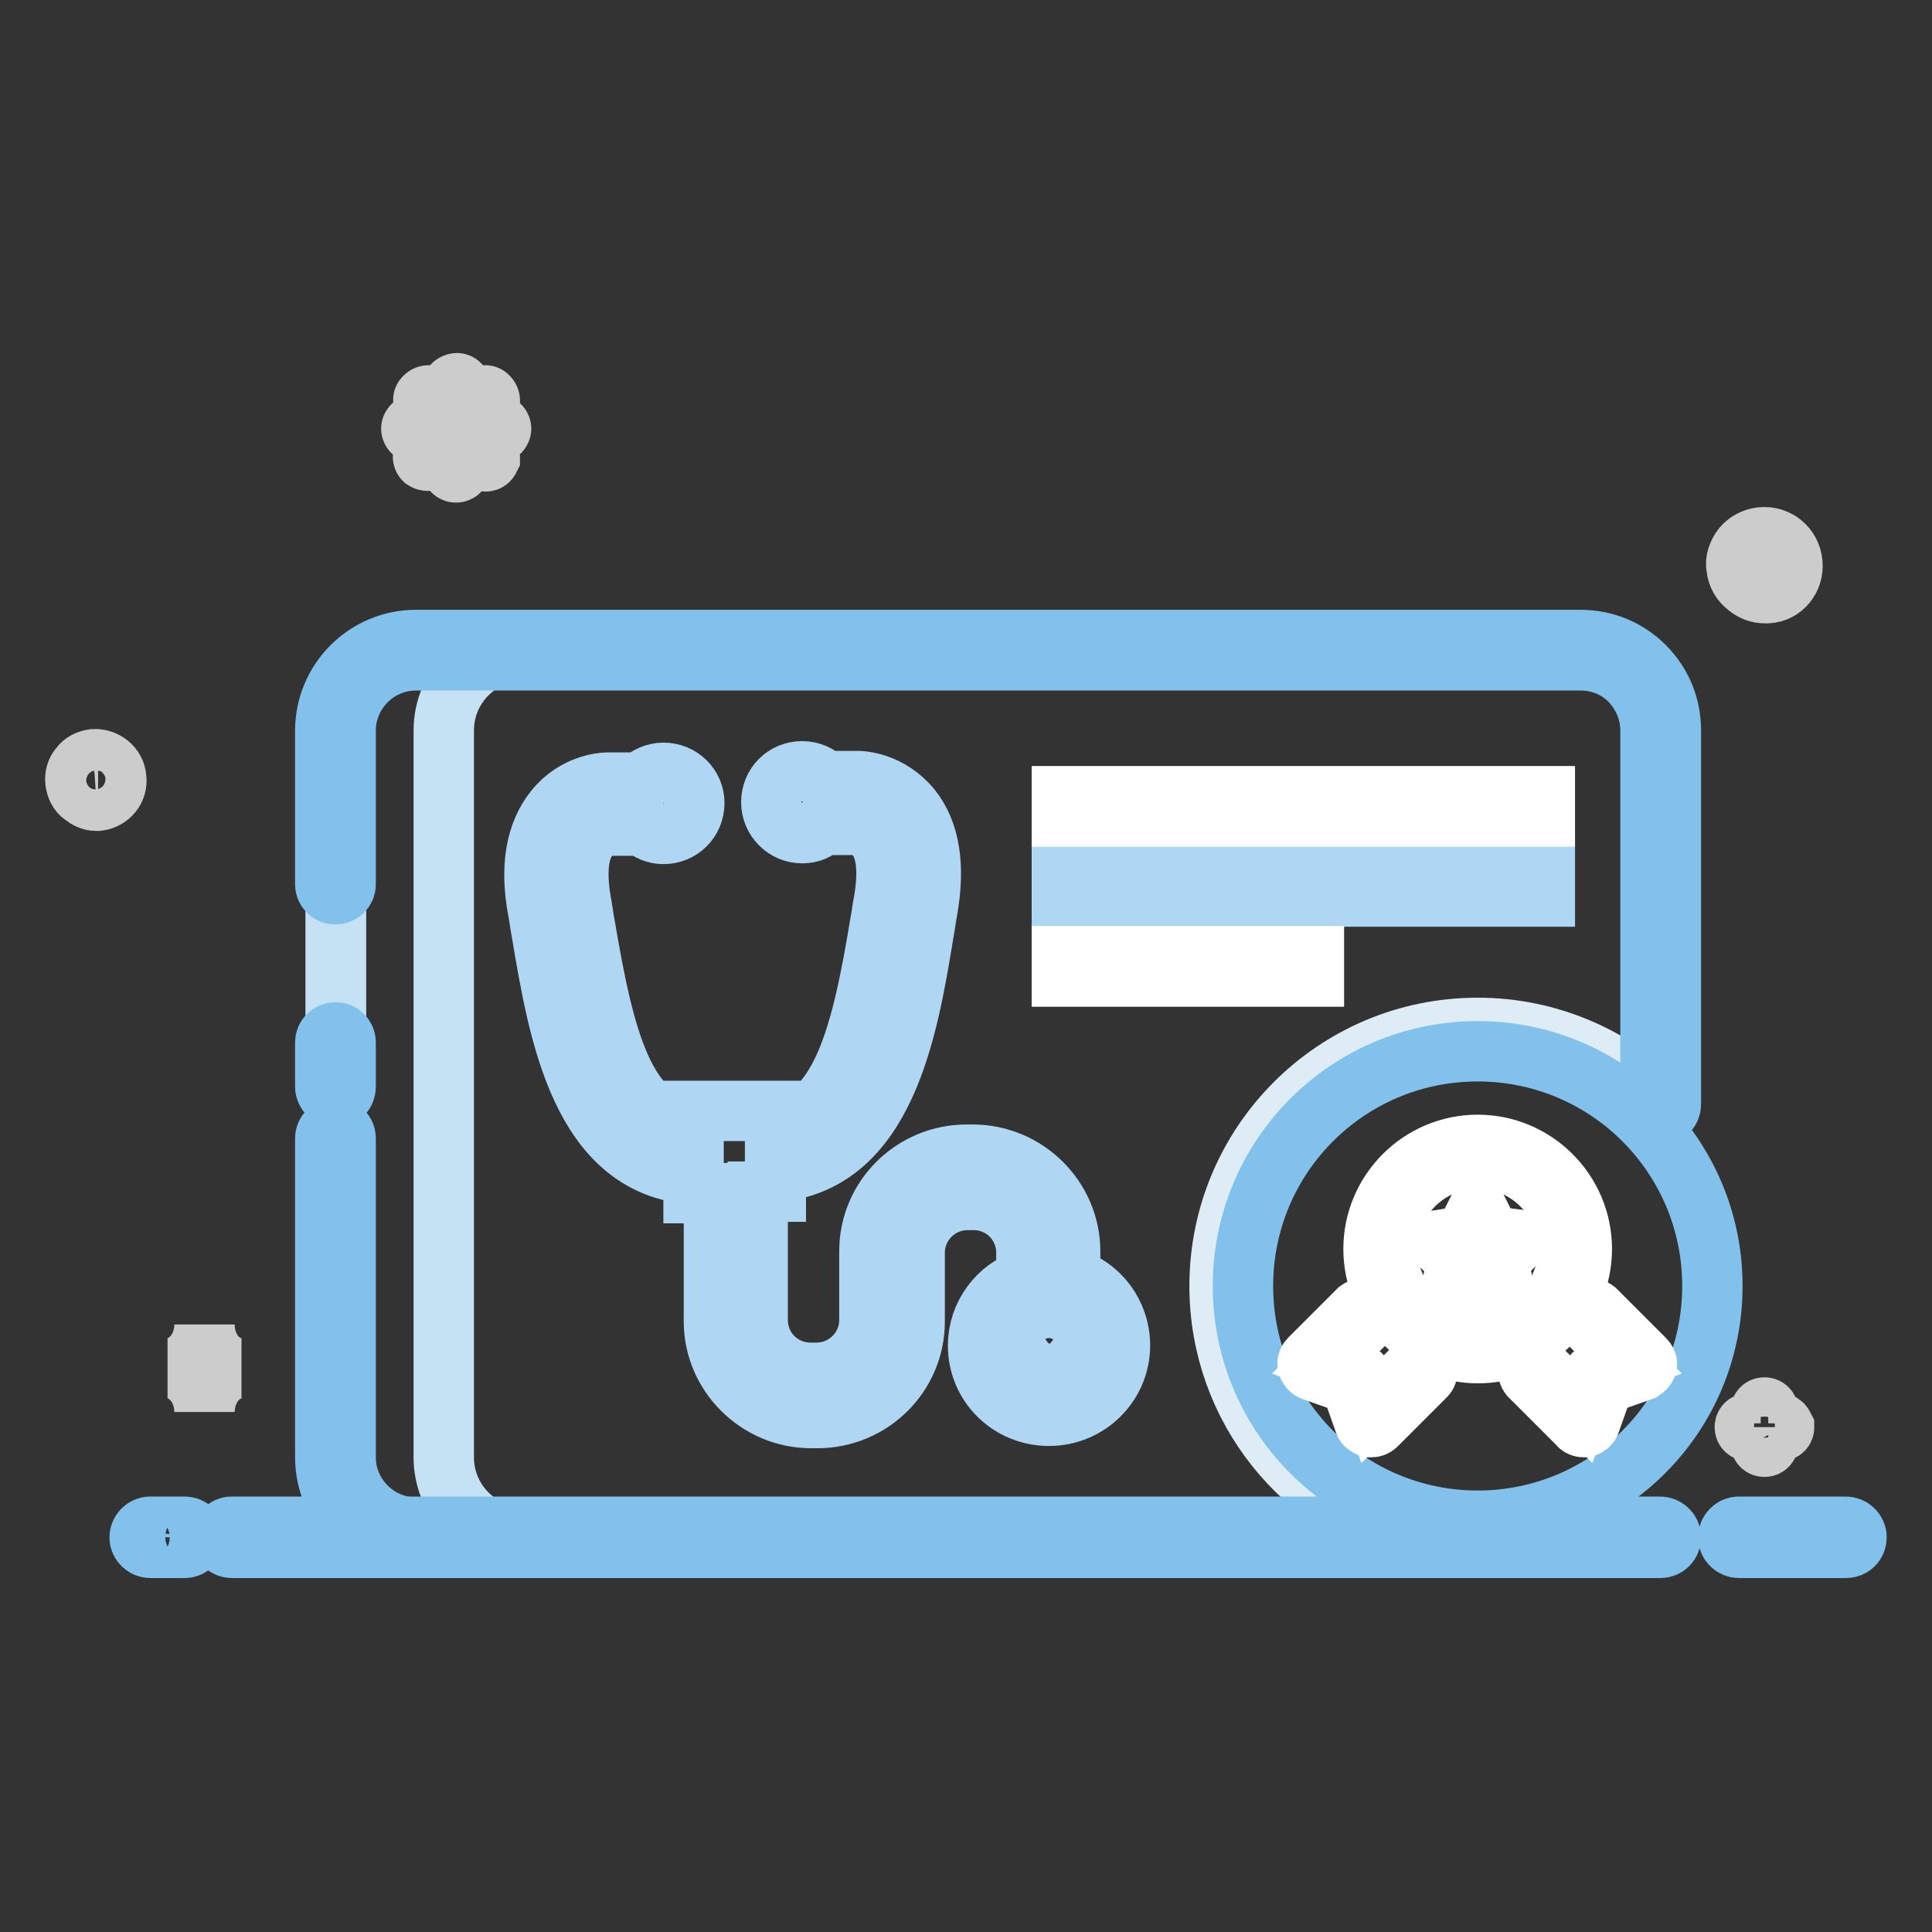 <?xml version="1.0" encoding="utf-8"?>
<!-- Svg Vector Icons : http://www.onlinewebfonts.com/icon -->
<!DOCTYPE svg PUBLIC "-//W3C//DTD SVG 1.1//EN" "http://www.w3.org/Graphics/SVG/1.1/DTD/svg11.dtd">
<svg version="1.1" xmlns="http://www.w3.org/2000/svg" xmlns:xlink="http://www.w3.org/1999/xlink" x="0px" y="0px" viewBox="0 0 256 256" enable-background="new 0 0 256 256" xml:space="preserve">
<rect x="0" y="0" width="256" height="256" fill="#333333" stroke="none"/>
<g> <path stroke-width="8" fill-opacity="0" stroke="#deedf5"  d="M161.6,170.4c0-18.9,15.3-34.2,34.2-34.2c9.5,0,18.1,3.9,24.3,10.1V96.8c0-5.9-4.8-10.6-10.6-10.6l0,0H55.1 c-5.9,0-10.6,4.8-10.6,10.6v96.3c0,5.9,4.8,10.6,10.6,10.6h132.8C172.8,200.2,161.6,186.6,161.6,170.4L161.6,170.4z"/> <path stroke-width="8" fill-opacity="0" stroke="#afd7f3"  d="M140.7,116.1h64v2.7h-64V116.1z"/> <path stroke-width="8" fill-opacity="0" stroke="#ffffff"  d="M140.7,105.5h64v2.7h-64V105.5z M140.7,126.7h33.4v2.7h-33.4V126.7z"/> <path stroke-width="8" fill-opacity="0" stroke="#81c1eb"  d="M164.7,170.4c0,17.2,13.9,31.1,31.1,31.1s31.1-13.9,31.1-31.1c0-17.2-13.9-31.1-31.1-31.1 C178.6,139.3,164.7,153.2,164.7,170.4C164.7,170.4,164.7,170.4,164.7,170.4L164.7,170.4z"/> <path stroke-width="8" fill-opacity="0" stroke="#c5e2f4"  d="M58.8,193.1V96.8c0-5.9,4.8-10.6,10.6-10.6H55.1c-5.9,0-10.6,4.8-10.6,10.6v96.3c0,5.9,4.8,10.6,10.6,10.6 h14.3C63.6,203.7,58.8,199,58.8,193.1z"/> <path stroke-width="8" fill-opacity="0" stroke="#81c1eb"  d="M55.1,205.1c-6.6,0-12-5.4-12-12v-42.3c0-0.7,0.6-1.3,1.4-1.3c0.7,0,1.3,0.6,1.3,1.3v42.3 c0,5.1,4.2,9.3,9.3,9.3c0.7,0,1.3,0.6,1.3,1.4C56.4,204.5,55.8,205.1,55.1,205.1L55.1,205.1z M44.5,145.4c-0.7,0-1.4-0.6-1.4-1.4 l0,0v-5.9c0-0.7,0.6-1.3,1.4-1.3c0.7,0,1.3,0.6,1.3,1.3v5.9C45.8,144.8,45.2,145.4,44.5,145.4C44.5,145.4,44.5,145.4,44.5,145.4z  M220.1,147.7c-0.7,0-1.4-0.6-1.4-1.4V96.8c0-2.5-1-4.8-2.7-6.6c-1.8-1.8-4.1-2.7-6.6-2.7H55.1c-5.1,0-9.3,4.2-9.3,9.3v20.4 c0,0.7-0.6,1.3-1.4,1.3c-0.7,0-1.3-0.6-1.3-1.3V96.8c0-6.6,5.4-12,12-12h154.3c3.2,0,6.2,1.2,8.5,3.5c2.3,2.3,3.5,5.3,3.5,8.5v49.5 C221.4,147.1,220.8,147.7,220.1,147.7z"/> <path stroke-width="8" fill-opacity="0" stroke="#81c1eb"  d="M244.6,205.1h-14.2c-0.7,0-1.4-0.6-1.4-1.4c0-0.7,0.6-1.4,1.4-1.4c0,0,0,0,0,0h14.2c0.7,0,1.4,0.6,1.4,1.4 C246,204.5,245.4,205.1,244.6,205.1C244.6,205.1,244.6,205.1,244.6,205.1z M220,205.1H30.7c-0.7,0-1.4-0.6-1.4-1.4 c0-0.7,0.6-1.4,1.4-1.4c0,0,0,0,0,0H220c0.7,0,1.4,0.6,1.4,1.4C221.4,204.5,220.8,205.1,220,205.1C220,205.1,220,205.1,220,205.1z  M24.5,205.1h-4.6c-0.7,0-1.4-0.6-1.4-1.4c0-0.7,0.6-1.4,1.4-1.4c0,0,0,0,0,0h4.6c0.7,0,1.4,0.6,1.4,1.4 C25.8,204.5,25.2,205.1,24.5,205.1C24.5,205.1,24.5,205.1,24.5,205.1z"/> <path stroke-width="8" fill-opacity="0" stroke="#cccccc"  d="M15.4,103.1c-0.1-1.5-1.5-2.6-3-2.5c-0.7,0.1-1.4,0.4-1.8,1c-0.5,0.5-0.7,1.3-0.6,2c0.1,0.7,0.4,1.4,1,1.8 c0.5,0.4,1.1,0.7,1.7,0.7H13C14.5,105.9,15.6,104.6,15.4,103.1z M13.8,105.3c-0.8,0.4-1.8,0.3-2.5-0.3c-0.5-0.4-0.8-0.9-0.8-1.5 c-0.1-0.6,0.1-1.2,0.5-1.6c0.4-0.5,0.9-0.8,1.5-0.8h0.2c1.2,0,2.1,0.9,2.2,2C15,104,14.6,104.9,13.8,105.3z M237.5,74.6 c-0.2-2.1-2-3.6-4.1-3.4c-1,0.1-1.9,0.6-2.5,1.3c-0.6,0.8-1,1.8-0.8,2.7c0.1,1,0.6,1.9,1.4,2.5c0.7,0.6,1.5,0.9,2.4,0.9h0.3 C236.2,78.5,237.7,76.7,237.5,74.6z M235.2,77.6c-1.1,0.6-2.4,0.4-3.4-0.4c-0.6-0.5-1-1.3-1.1-2.1c-0.1-0.8,0.2-1.6,0.7-2.3 c0.5-0.6,1.3-1,2.1-1.1h0.3c1.6,0,2.9,1.2,3.1,2.8C237,75.9,236.3,77.1,235.2,77.6L235.2,77.6z M60.4,62.6c-0.3,0-0.6-0.3-0.6-0.6 v-3.8l-2.7,2.7c-0.2,0.2-0.6,0.2-0.9,0c-0.2-0.2-0.2-0.6,0-0.8l2.7-2.7h-3.8c-0.3,0-0.6-0.3-0.6-0.6c0-0.3,0.3-0.6,0.6-0.6l0,0H59 l-2.7-2.7c-0.2-0.2-0.3-0.6-0.1-0.8c0,0,0,0,0.1-0.1c0.2-0.2,0.6-0.3,0.8-0.1c0,0,0,0,0.1,0.1l2.7,2.7v-3.8 c-0.1-0.3,0.1-0.6,0.5-0.7c0.3-0.1,0.6,0.1,0.7,0.5c0,0.1,0,0.2,0,0.2v3.8l2.7-2.7c0.2-0.2,0.6-0.3,0.8-0.1c0,0,0,0,0.1,0.1 c0.2,0.2,0.3,0.6,0.1,0.8c0,0,0,0-0.1,0.1l-2.7,2.7h3.8c0.3,0,0.6,0.3,0.6,0.6s-0.3,0.6-0.6,0.6h-3.8l2.7,2.7 c0.2,0.2,0.2,0.4,0.2,0.6c-0.1,0.2-0.2,0.4-0.4,0.4c-0.2,0.1-0.4,0-0.6-0.2L61,58.3v3.8C61,62.4,60.7,62.6,60.4,62.6L60.4,62.6z  M235.9,188.6h-1.6V187c0-0.3-0.2-0.5-0.5-0.5c-0.3,0-0.5,0.2-0.5,0.5c0,0,0,0,0,0v1.6h-1.6c-0.3,0-0.5,0.2-0.5,0.5 c0,0.3,0.2,0.5,0.5,0.5h1.6v1.6c0,0.3,0.2,0.5,0.5,0.5c0,0,0,0,0,0l0,0c0.3,0,0.5-0.2,0.5-0.5c0,0,0,0,0,0v-1.6h1.6 c0.3,0,0.5-0.2,0.5-0.5C236.3,188.9,236.1,188.6,235.9,188.6z M27.1,175.5c0,3.2-2.2,5.8-4.9,5.8c2.7,0,4.9,2.6,4.9,5.8 c0-3.2,2.2-5.8,4.9-5.8C29.2,181.3,27.1,178.7,27.1,175.5z"/> <path stroke-width="8" fill-opacity="0" stroke="#ffffff"  d="M199.2,170.7l-3.4-1.7l-3.4,1.8l0.6-3.8l-2.7-2.6l3.8-0.6l1.7-3.4l1.7,3.4l3.8,0.5l-2.7,2.7L199.2,170.7 L199.2,170.7z"/> <path stroke-width="8" fill-opacity="0" stroke="#ffffff"  d="M195.8,151.7c-7.6,0-13.8,6.2-13.8,13.8c0,7.6,6.2,13.8,13.8,13.8c7.6,0,13.8-6.2,13.8-13.8 C209.6,157.9,203.4,151.7,195.8,151.7z M195.8,177.5c-6.6,0-12-5.4-12-12s5.4-12,12-12c6.6,0,12,5.4,12,12 C207.8,172.1,202.4,177.5,195.8,177.5z"/> <path stroke-width="8" fill-opacity="0" stroke="#ffffff"  d="M197.5,163.8l-1.7-3.4l-1.7,3.4l-3.8,0.6l2.7,2.6l-0.6,3.8l3.4-1.8l3.4,1.7l-0.7-3.7l2.7-2.7L197.5,163.8z  M188.9,182.3l-6.5,6.5c-0.2,0.2-0.4,0.3-0.7,0.3h-0.2c-0.3-0.1-0.6-0.3-0.7-0.6l-1.8-5.1l-5.1-1.8c-0.3-0.1-0.5-0.4-0.6-0.7 c-0.1-0.3,0-0.6,0.2-0.8l6.5-6.5c0.4-0.3,1-0.3,1.3,0.1c0.3,0.3,0.3,0.8,0,1.2l-5.5,5.5l4.1,1.5c0.3,0.1,0.5,0.3,0.6,0.6l1.5,4.1 l5.5-5.5c0.4-0.3,1-0.3,1.3,0.1C189.2,181.5,189.2,182,188.9,182.3L188.9,182.3L188.9,182.3z M218.2,180.9 c-0.1,0.3-0.3,0.5-0.6,0.7l-5.1,1.8l-1.8,5.1c-0.1,0.3-0.4,0.5-0.7,0.6l-0.2,0c-0.2,0-0.5-0.1-0.6-0.3l-6.5-6.5 c-0.3-0.4-0.3-0.9,0-1.2c0.3-0.3,0.9-0.4,1.2,0l5.5,5.5l1.5-4.1c0.1-0.3,0.3-0.5,0.6-0.6l4.1-1.5l-5.5-5.5c-0.3-0.4-0.3-1,0.1-1.3 c0.3-0.3,0.8-0.3,1.2,0l6.5,6.5C218.2,180.4,218.3,180.7,218.2,180.9L218.2,180.9z"/> <path stroke-width="8" fill-opacity="0" stroke="#afd7f3"  d="M141.8,169.3v-3.5c0-7-5.8-12.8-12.9-12.8h-0.8c-7.1,0-12.9,5.7-12.9,12.8v9.1c0,3.9-3.2,7-7,7h-0.8 c-3.9,0-7-3.1-7-7v-17h2.4v-2.6c14.5-1.3,17.5-18.9,19.6-31.8c0.2-1,0.3-2,0.5-3c1-5.8,0.3-10.3-2.2-13.4c-2.8-3.4-6.5-3.6-6.9-3.6 l-4.5,0c-0.8-0.8-1.8-1.3-3-1.3c-2.3,0-4.1,1.8-4.1,4.1c0,2.2,1.8,4.1,4.1,4.1c1.1,0,2-0.4,2.7-1.1h4.5c0.2,0,1.6,0.2,2.6,1.5 c1.4,1.7,1.7,4.7,1,8.7c-0.2,1-0.3,2-0.5,3c-2.4,14.5-5.1,25.7-13.9,27v-2.3H91.9v2.4c-9.3-0.9-11.9-12.3-14.4-27 c-0.2-1-0.3-2-0.5-3c-0.7-4-0.4-7,1-8.7c1.1-1.3,2.5-1.5,2.7-1.5h4.5c0.7,0.7,1.7,1.1,2.7,1.1c2.3,0,4.1-1.8,4.1-4.1 c0-2.2-1.8-4-4.1-4c-1.1,0-2.2,0.5-3,1.3h-4.4l-0.1,0c-0.4,0-4.2,0.2-6.9,3.6c-2.5,3.1-3.3,7.6-2.2,13.4c0.2,1,0.3,2,0.5,3 c2.2,13.1,5.2,30.9,20.1,31.9v2.5h2.7v17c0,7,5.8,12.8,12.9,12.8h0.8c7.1,0,12.9-5.7,12.9-12.8v-9.1c0-3.9,3.2-7,7-7h0.8 c3.9,0,7,3.1,7,7v3.5c-3.7,1.2-6.4,4.7-6.4,8.8c0,5.2,4.2,9.3,9.4,9.3s9.4-4.2,9.4-9.3C148.4,174,145.6,170.5,141.8,169.3 L141.8,169.3z M139,181.3c-1.7,0-3.1-1.4-3.1-3.1c0-1,0.5-1.9,1.3-2.5h3.7c0.8,0.6,1.3,1.5,1.3,2.5 C142.1,179.9,140.7,181.3,139,181.3z"/></g>
</svg>